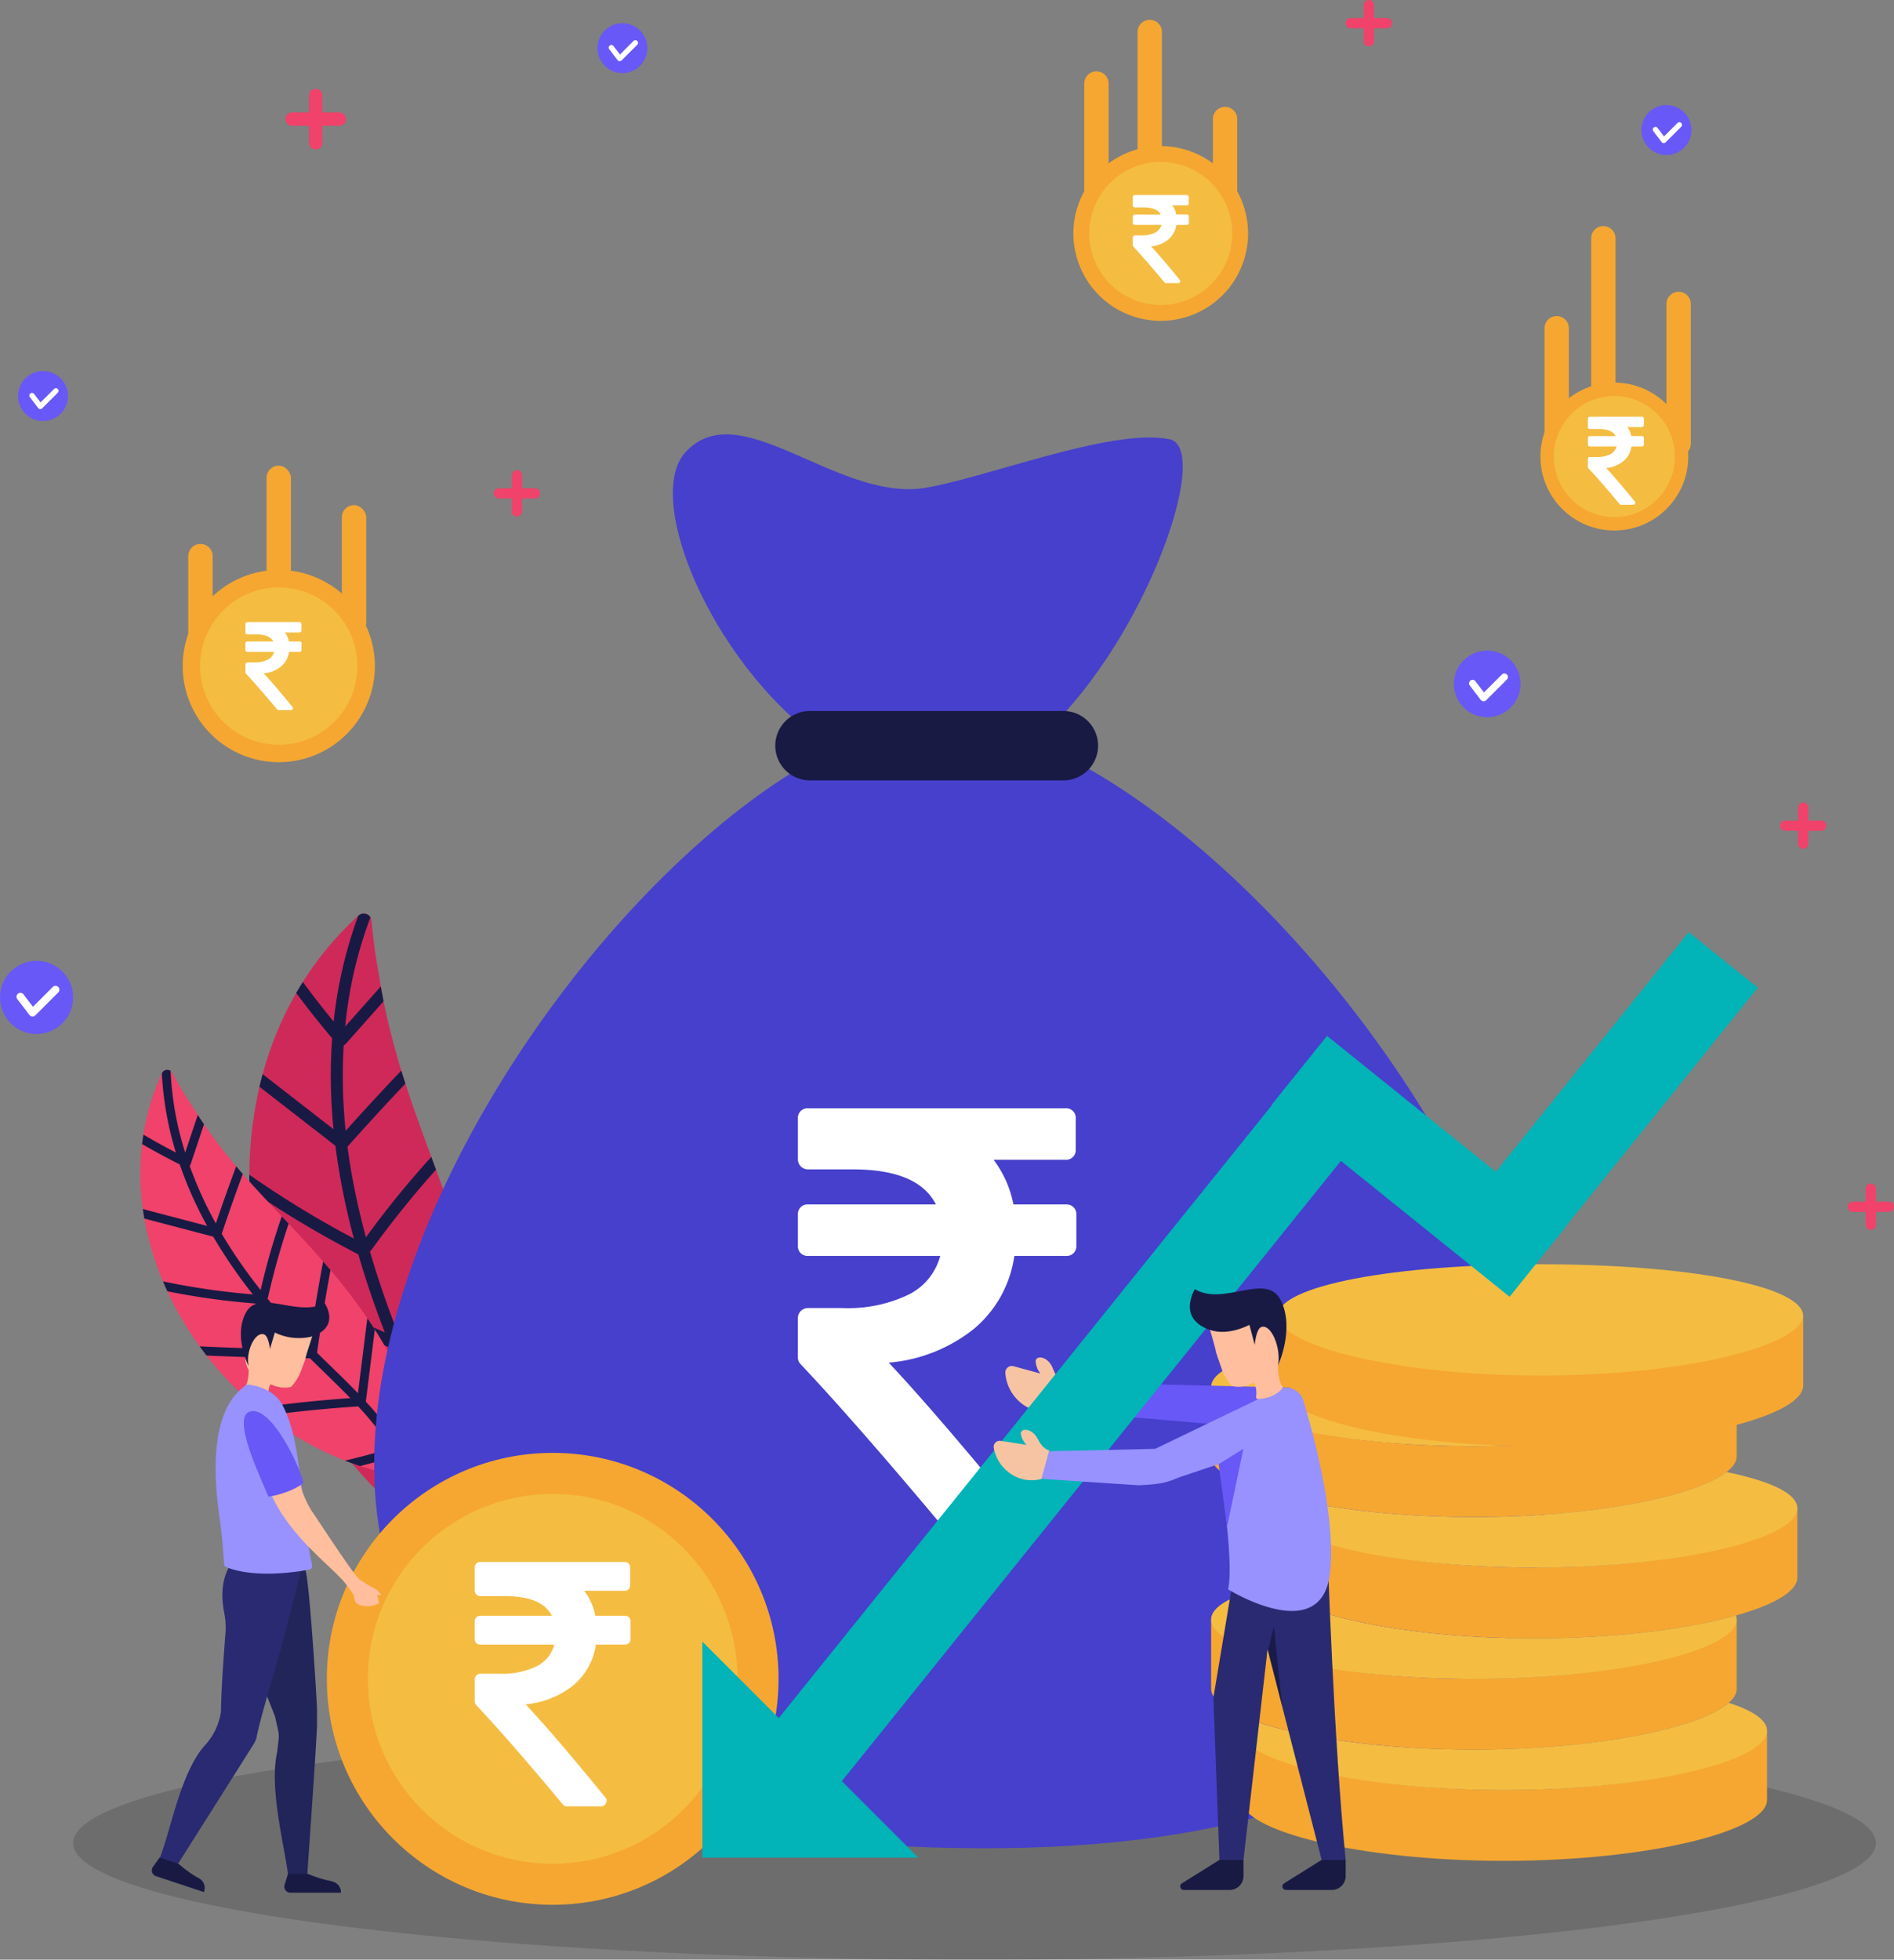 <svg xmlns="http://www.w3.org/2000/svg" width="279.867" height="289.445" viewBox="0 0 279.867 289.445">
  <rect x="0" y="0" width="279.867" height="289.445" fill="#808080" stroke="none"/>
  <g id="Group_5817" data-name="Group 5817" transform="translate(0 0)">
    <ellipse id="Ellipse_113" data-name="Ellipse 113" cx="133.198" cy="17.221" rx="133.198" ry="17.221" transform="translate(10.804 255.003)" opacity="0.15"/>
    <path id="Path_10175" data-name="Path 10175" d="M1303.221,766.232h0a1.8,1.8,0,0,1-1.8-1.8V748.873a1.8,1.8,0,0,1,1.8-1.8h0a1.8,1.8,0,0,1,1.8,1.8v15.558A1.8,1.8,0,0,1,1303.221,766.232Z" transform="translate(-1273.601 -666.733)" fill="#f6a731"/>
    <rect id="Rectangle_765" data-name="Rectangle 765" width="3.604" height="19.161" rx="1.802" transform="translate(39.387 68.775)" fill="#f6a731"/>
    <rect id="Rectangle_766" data-name="Rectangle 766" width="3.604" height="19.161" rx="1.802" transform="translate(50.511 74.607)" fill="#f6a731"/>
    <g id="Group_5716" data-name="Group 5716" transform="translate(22.643 79.836)">
      <ellipse id="Ellipse_114" data-name="Ellipse 114" cx="14.194" cy="14.194" rx="14.194" ry="14.194" transform="matrix(0.924, -0.383, 0.383, 0.924, 0, 10.864)" fill="#f6a731"/>
      <circle id="Ellipse_115" data-name="Ellipse 115" cx="11.615" cy="11.615" r="11.615" transform="translate(2.12 18.546) rotate(-45)" fill="#f4bd42"/>
    </g>
    <path id="Path_10176" data-name="Path 10176" d="M2551.93,556.517h0a1.8,1.8,0,0,1-1.8-1.8V539.158a1.8,1.8,0,0,1,1.8-1.8h0a1.8,1.8,0,0,1,1.8,1.8v15.558A1.8,1.8,0,0,1,2551.93,556.517Z" transform="translate(-2321.904 -490.675)" fill="#f6a731"/>
    <path id="Path_10177" data-name="Path 10177" d="M2594.892,482.665h0a1.8,1.8,0,0,1-1.8-1.8V456.358a1.8,1.8,0,0,1,1.8-1.8h0a1.8,1.8,0,0,1,1.8,1.8v24.505A1.8,1.8,0,0,1,2594.892,482.665Z" transform="translate(-2357.971 -421.164)" fill="#f6a731"/>
    <path id="Path_10178" data-name="Path 10178" d="M2664.2,539.263h0a1.8,1.8,0,0,1-1.8-1.8V516.829a1.8,1.8,0,0,1,1.8-1.8h0a1.8,1.8,0,0,1,1.8,1.8v20.632A1.8,1.8,0,0,1,2664.2,539.263Z" transform="translate(-2416.157 -471.93)" fill="#f6a731"/>
    <g id="Group_5717" data-name="Group 5717" transform="translate(227.622 56.513)">
      <ellipse id="Ellipse_116" data-name="Ellipse 116" cx="10.921" cy="10.921" rx="10.921" ry="10.921" transform="translate(0)" fill="#f6a731"/>
      <ellipse id="Ellipse_117" data-name="Ellipse 117" cx="8.937" cy="8.937" rx="8.937" ry="8.937" transform="translate(1.985 1.985)" fill="#f4bd42"/>
    </g>
    <path id="Path_10179" data-name="Path 10179" d="M2128.167,331.361h0a1.8,1.8,0,0,1-1.8-1.8V314a1.8,1.8,0,0,1,1.8-1.8h0a1.8,1.8,0,0,1,1.8,1.8V329.56A1.8,1.8,0,0,1,2128.167,331.361Z" transform="translate(-1966.152 -301.655)" fill="#f6a731"/>
    <path id="Path_10180" data-name="Path 10180" d="M2177.254,287.164h0a1.8,1.8,0,0,1-1.8-1.8V266.526a1.8,1.8,0,0,1,1.8-1.8h0a1.8,1.8,0,0,1,1.8,1.8v18.836A1.8,1.8,0,0,1,2177.254,287.164Z" transform="translate(-2007.36 -261.798)" fill="#f6a731"/>
    <path id="Path_10181" data-name="Path 10181" d="M2246.564,360.26h0a1.8,1.8,0,0,1-1.8-1.8V346.649a1.8,1.8,0,0,1,1.8-1.8h0a1.8,1.8,0,0,1,1.8,1.8v11.809A1.8,1.8,0,0,1,2246.564,360.26Z" transform="translate(-2065.546 -329.062)" fill="#f6a731"/>
    <g id="Group_5718" data-name="Group 5718" transform="translate(154.656 17.622)">
      <ellipse id="Ellipse_118" data-name="Ellipse 118" cx="12.905" cy="12.905" rx="12.905" ry="12.905" transform="translate(0 9.877) rotate(-22.5)" fill="#f6a731"/>
      <ellipse id="Ellipse_119" data-name="Ellipse 119" cx="10.56" cy="10.56" rx="10.56" ry="10.56" transform="translate(3.064 11.146) rotate(-22.5)" fill="#f4bd42"/>
    </g>
    <g id="Group_5721" data-name="Group 5721" transform="translate(20.738 134.93)">
      <g id="Group_5719" data-name="Group 5719" transform="translate(16.099)">
        <path id="Path_10182" data-name="Path 10182" d="M1359.6,1110.948q-.252.927-.472,1.865a58.409,58.409,0,0,0-1.5,12.988q0,1.078.026,2.159a65.953,65.953,0,0,0,1.612,12.625q.252,1.118.542,2.227a68.543,68.543,0,0,0,5.131,13.561q.544,1.08,1.129,2.138a62.177,62.177,0,0,0,10.9,14.438q1.148,1.123,2.356,2.175,1.387,1.213,2.852,2.325a17.336,17.336,0,0,0,5.063,3.068,3.878,3.878,0,0,0,1.783.126,3.1,3.1,0,0,0,.357-.094c3.2-1.065,3.736-8.207,4.038-11.078q.164-1.544.242-3.085.1-1.865.083-3.728a73.367,73.367,0,0,0-1.023-11.425c-.146-.894-.309-1.787-.483-2.678-.005-.032-.013-.062-.018-.094a116.6,116.6,0,0,0-2.967-11.61q-.326-1.077-.677-2.154c-.77-2.4-1.594-4.776-2.446-7.129q-.455-1.26-.917-2.511l-.694-1.881c-1.326-3.6-2.646-7.181-3.827-10.826q-.312-.962-.609-1.927-.464-1.5-.884-3.02c-.659-2.385-1.251-4.791-1.733-7.217q-.221-1.1-.408-2.2-.122-.721-.231-1.442a81.012,81.012,0,0,1-1.132-8.207,1.147,1.147,0,0,0-.17-.557,1.168,1.168,0,0,0-1.782-.243l-.02.017a47.541,47.541,0,0,0-8.185,9.775q-.508.807-.982,1.63A50.429,50.429,0,0,0,1359.6,1110.948Z" transform="translate(-1357.62 -1087.227)" fill="#cf2959"/>
        <path id="Path_10183" data-name="Path 10183" d="M1370.066,1119.085q-5.238-4.069-10.471-8.137-.252.927-.472,1.865,5.609,4.359,11.219,8.717a102.881,102.881,0,0,0,2.736,13.7q-.94-.5-1.876-1.006-2-1.092-3.959-2.244-4.932-2.9-9.623-6.174,0,1.078.026,2.159,1.12.771,2.254,1.517,4.126,2.725,8.429,5.164,2.115,1.2,4.27,2.331a9.83,9.83,0,0,0,1.128.574c1.1,3.808,2.385,7.562,3.8,11.244.039.1.079.2.118.3q-9.271-4.084-18.383-8.508.252,1.118.542,2.227,9.3,4.486,18.764,8.616c1.414,3.492,2.93,6.952,4.278,10.47q-8.854-3.083-17.911-5.525.544,1.08,1.129,2.138,8.881,2.452,17.576,5.526a64.307,64.307,0,0,1,2.1,6.978c.255,1.086.475,2.177.67,3.272-.675-.047-1.355-.161-2.022-.242q-3.727-.455-7.426-1.1,1.148,1.123,2.356,2.175,3.1.48,6.218.828a11.609,11.609,0,0,0,1.161.092c.223,1.485.4,2.978.535,4.474a3.878,3.878,0,0,0,1.783.126c-.155-1.735-.358-3.466-.623-5.185a2.605,2.605,0,0,0,.379-.469c.886-1.4,1.646-2.9,2.462-4.337q1.21-2.133,2.419-4.266.1-1.865.083-3.728-1.838,3.242-3.677,6.485-1.059,1.863-2.117,3.729c-.281-1.446-.611-2.882-1-4.308-.446-1.628-.964-3.231-1.525-4.818l7.3-12.514c-.146-.894-.309-1.787-.483-2.678q-3.8,6.518-7.6,13.036c-1.357-3.574-2.893-7.087-4.339-10.629q4.34-7.143,8.956-14.112-.326-1.077-.677-2.154-4.69,7.019-9.1,14.224c-.29-.735-.575-1.471-.848-2.211-1.166-3.146-2.234-6.333-3.173-9.555a5.013,5.013,0,0,0,.4-.495,147.732,147.732,0,0,1,9.355-11.6l-.694-1.881q-2.193,2.418-4.278,4.935-2.795,3.381-5.376,6.93c-.9-3.311-1.655-6.659-2.229-10.042q-.281-1.658-.5-3.336,4.206-4.723,8.555-9.313-.312-.962-.609-1.927-4.175,4.387-8.22,8.9a78.779,78.779,0,0,1-.287-12.63.812.812,0,0,0,.293-.2q2.8-3.149,5.6-6.3-.221-1.1-.408-2.2l-5.26,5.919a62.566,62.566,0,0,1,3.726-16.124,1.168,1.168,0,0,0-1.782-.243l-.02.017a64.923,64.923,0,0,0-3.629,15.62q-2.359-2.862-4.556-5.845-.508.807-.982,1.63,2.553,3.422,5.311,6.686A77.908,77.908,0,0,0,1370.066,1119.085Z" transform="translate(-1357.62 -1087.227)" fill="#181a44"/>
      </g>
      <g id="Group_5720" data-name="Group 5720" transform="translate(0 23.081)">
        <path id="Path_10184" data-name="Path 10184" d="M1257.677,1251.607q.1.7.221,1.408a43.289,43.289,0,0,0,2.756,9.281q.311.736.646,1.462a48.848,48.848,0,0,0,4.772,8.127q.5.688,1.017,1.359a50.777,50.777,0,0,0,7.44,7.74q.685.577,1.391,1.127a46.022,46.022,0,0,0,11.625,6.658q1.109.431,2.237.8,1.3.422,2.619.754a12.835,12.835,0,0,0,4.34.616,2.877,2.877,0,0,0,1.251-.432,2.253,2.253,0,0,0,.216-.168c1.869-1.656.156-6.675-.474-8.719q-.338-1.1-.733-2.171-.474-1.3-1.029-2.563a54.363,54.363,0,0,0-4.021-7.481q-.539-.85-1.108-1.683c-.013-.02-.027-.039-.04-.059a86.314,86.314,0,0,0-5.4-7.042q-.536-.638-1.088-1.27c-1.223-1.409-2.476-2.788-3.74-4.142q-.677-.725-1.355-1.443l-1.02-1.079c-1.95-2.063-3.892-4.119-5.756-6.257q-.492-.564-.975-1.135-.753-.888-1.481-1.8c-1.143-1.432-2.246-2.9-3.28-4.41q-.471-.684-.919-1.381-.292-.455-.577-.914a60.042,60.042,0,0,1-3.159-5.259.851.851,0,0,0-.278-.329.865.865,0,0,0-1.284.352l-.008.017a35.2,35.2,0,0,0-2.729,9.038q-.111.7-.194,1.4A37.351,37.351,0,0,0,1257.677,1251.607Z" transform="translate(-1257.306 -1231.042)" fill="#f0426a"/>
        <path id="Path_10185" data-name="Path 10185" d="M1268.511,1254.1l-9.5-2.493q.1.7.222,1.408l10.175,2.67a76.155,76.155,0,0,0,5.849,8.529q-.785-.065-1.57-.139-1.677-.162-3.349-.376-4.2-.537-8.349-1.4.311.736.646,1.462.987.2,1.977.377,3.6.655,7.242,1.063,1.79.2,3.586.344a7.266,7.266,0,0,0,.935.062c1.86,2.271,3.824,4.455,5.856,6.552.056.058.113.114.168.171q-7.5-.083-14.993-.443.5.688,1.017,1.359,7.636.348,15.284.406c1.979,1.966,4.018,3.881,5.96,5.884q-6.926.478-13.8,1.45.685.577,1.391,1.127,6.761-.915,13.576-1.353a47.615,47.615,0,0,1,3.463,4.139q.734,1,1.408,2.033c-.473.164-.97.285-1.447.424q-2.671.775-5.376,1.415,1.109.431,2.238.8,2.25-.575,4.475-1.246c.289-.087.566-.171.817-.275q.875,1.419,1.667,2.891a2.879,2.879,0,0,0,1.25-.432c-.61-1.137-1.252-2.256-1.933-3.35a1.944,1.944,0,0,0,.121-.429c.2-1.211.278-2.451.415-3.669q.2-1.8.405-3.609-.474-1.3-1.028-2.563-.307,2.743-.616,5.486-.179,1.577-.356,3.155-.918-1.354-1.936-2.642c-.777-.979-1.6-1.919-2.44-2.837q.662-5.322,1.327-10.644-.539-.85-1.108-1.683-.69,5.544-1.383,11.089c-1.964-2.039-4.033-3.983-6.048-5.975q.876-6.127,1.991-12.215-.536-.638-1.088-1.27-1.151,6.144-2.054,12.333-.618-.625-1.221-1.259c-1.71-1.8-3.364-3.662-4.941-5.583a3.713,3.713,0,0,0,.128-.453,109.5,109.5,0,0,1,2.993-10.624l-1.019-1.079q-.79,2.285-1.477,4.606-.919,3.115-1.644,6.284c-1.576-1.993-3.065-4.053-4.44-6.19q-.674-1.047-1.31-2.126,1.489-4.44,3.114-8.831-.493-.564-.975-1.135-1.567,4.2-3.008,8.45a58.282,58.282,0,0,1-3.871-8.516.59.59,0,0,0,.141-.223q.988-2.959,1.978-5.919-.47-.684-.919-1.381l-1.859,5.561a46.349,46.349,0,0,1-2.155-12.063.865.865,0,0,0-1.285.352l-.008.017a48.048,48.048,0,0,0,2.075,11.692q-2.439-1.262-4.8-2.654-.11.7-.194,1.4,2.735,1.587,5.562,3.007A57.68,57.68,0,0,0,1268.511,1254.1Z" transform="translate(-1258.641 -1231.042)" fill="#181a44"/>
      </g>
    </g>
    <path id="Path_10186" data-name="Path 10186" d="M1570.156,691.713c15.886-13.345,26.5-43.41,19.969-44.725-8.68-1.748-27.529,5.916-36.639,7.267-12.922,1.56-27-14.012-34.895-5.332-6.423,7.057,4.6,32.723,21.858,43.9-51.474,25.3-123.825,152.3,2.395,161.516C1717.49,867.094,1630.038,716.366,1570.156,691.713Z" transform="translate(-1417.315 -582.113)" fill="#4640cc"/>
    <path id="Path_10187" data-name="Path 10187" d="M1884.458,911.058H1847.01a5.125,5.125,0,0,1-5.125-5.125h0a5.126,5.126,0,0,1,5.125-5.125h37.448a5.125,5.125,0,0,1,5.125,5.125h0A5.125,5.125,0,0,1,1884.458,911.058Z" transform="translate(-1727.327 -795.796)" fill="#181a44"/>
    <g id="Group_5727" data-name="Group 5727" transform="translate(178.964 186.735)">
      <g id="Group_5722" data-name="Group 5722" transform="translate(0 10.454)">
        <path id="Path_10188" data-name="Path 10188" d="M2320.858,1482.821c0,4.536-17.386,8.767-38.83,8.767s-38.829-4.231-38.829-8.767,17.385-7.661,38.829-7.661,38.83,3.124,38.83,7.661" transform="translate(-2243.198 -1475.16)" fill="#f4bd42"/>
        <path id="Path_10189" data-name="Path 10189" d="M2282.027,1530.648c-21.444,0-38.829-4.424-38.829-8.961v10.448c.012,4.534,17.391,8.967,38.829,8.967s38.818-4.433,38.83-8.967v-10.448c0,4.537-17.386,8.961-38.83,8.961" transform="translate(-2243.198 -1514.22)" fill="#f6a731"/>
      </g>
      <g id="Group_5723" data-name="Group 5723" transform="translate(9.828)">
        <path id="Path_10190" data-name="Path 10190" d="M2382.094,1417.682c0,4.536-17.385,8.767-38.83,8.767s-38.83-4.231-38.83-8.767,17.385-7.661,38.83-7.661,38.83,3.124,38.83,7.661" transform="translate(-2304.434 -1410.02)" fill="#f4bd42"/>
        <path id="Path_10191" data-name="Path 10191" d="M2343.264,1465.509c-21.444,0-38.83-4.424-38.83-8.961V1467c.012,4.534,17.391,8.967,38.83,8.967s38.818-4.432,38.83-8.967v-10.448c0,4.537-17.385,8.961-38.83,8.961" transform="translate(-2304.434 -1449.081)" fill="#f6a731"/>
      </g>
      <g id="Group_5724" data-name="Group 5724" transform="translate(4.48 64.774)">
        <path id="Path_10192" data-name="Path 10192" d="M2309.945,1847.039c-21.444,0-38.83-4.424-38.83-8.96v10.448c.012,4.534,17.391,8.967,38.83,8.967s38.818-4.432,38.83-8.967v-10.448c0,4.537-17.386,8.96-38.83,8.96" transform="translate(-2271.115 -1834.153)" fill="#f6a731"/>
        <path id="Path_10193" data-name="Path 10193" d="M2343.117,1813.622c-4.241,3.731-19.488,6.912-37.653,6.912-14.2,0-26.618-1.946-33.388-4.577a2.47,2.47,0,0,0-.962,1.785c0,4.537,17.385,8.767,38.83,8.767s38.83-4.23,38.83-8.767c0-1.564-2.069-2.961-5.658-4.119" transform="translate(-2271.115 -1813.622)" fill="#f4bd42"/>
      </g>
      <g id="Group_5725" data-name="Group 5725" transform="translate(0 47.368)">
        <path id="Path_10194" data-name="Path 10194" d="M2282.027,1744.677c-21.444,0-38.829-4.424-38.829-8.961v10.448c.012,4.534,17.391,8.967,38.829,8.967s38.818-4.432,38.83-8.967v-10.448c0,4.537-17.386,8.961-38.83,8.961" transform="translate(-2243.198 -1730.813)" fill="#f6a731"/>
        <path id="Path_10195" data-name="Path 10195" d="M2290.989,1713.055c-19.733,0-36.016-3.756-38.492-7.889-5.793,1.313-9.3,3.061-9.3,5.1,0,4.536,17.385,8.766,38.829,8.766s38.83-4.231,38.83-8.766a1.8,1.8,0,0,0-.112-.59c-7.122,2-17.807,3.382-29.757,3.382" transform="translate(-2243.198 -1705.166)" fill="#f4bd42"/>
      </g>
      <g id="Group_5726" data-name="Group 5726" transform="translate(8.961 30.689)">
        <path id="Path_10196" data-name="Path 10196" d="M2337.862,1642.315c-21.445,0-38.83-4.423-38.83-8.961V1643.8c.012,4.534,17.391,8.967,38.83,8.967s38.818-4.432,38.83-8.967v-10.448c0,4.537-17.385,8.961-38.83,8.961" transform="translate(-2299.032 -1628.2)" fill="#f6a731"/>
        <path id="Path_10197" data-name="Path 10197" d="M2366.227,1601.241c-4.646,3.614-19.593,6.647-37.326,6.647-11.451,0-21.744-1.267-28.85-3.136a2.524,2.524,0,0,0-1.018,1.837c0,4.537,17.385,8.766,38.83,8.766s38.83-4.23,38.83-8.766c0-2.169-3.977-4.013-10.464-5.348" transform="translate(-2299.032 -1601.241)" fill="#f4bd42"/>
      </g>
    </g>
    <g id="Group_5728" data-name="Group 5728" transform="translate(48.295 214.592)">
      <ellipse id="Ellipse_120" data-name="Ellipse 120" cx="33.374" cy="33.374" rx="33.374" ry="33.374" fill="#f6a731"/>
      <ellipse id="Ellipse_121" data-name="Ellipse 121" cx="27.31" cy="27.31" rx="27.31" ry="27.31" transform="translate(6.065 6.065)" fill="#f4bd42"/>
    </g>
    <g id="Group_5730" data-name="Group 5730" transform="translate(22.433 192.393)">
      <path id="Path_10198" data-name="Path 10198" d="M1352.82,1468.387a1.914,1.914,0,0,0,.358.464l.011.011a4.977,4.977,0,0,0,3.037,1.012.218.218,0,0,0,.223-.265,3.17,3.17,0,0,1,.158-1.526.222.222,0,0,1,.288-.139,4.441,4.441,0,0,0,2.826.351.252.252,0,0,0,.092-.064,7.613,7.613,0,0,0,1.2-1.785c.042-.083.878-2.3.881-2.315-.018-.322,1-3.214,1.058-3.575a.208.208,0,0,0-.086-.208c-.472-.339-2.365-1.7-2.517-1.727-.177-.039-4.529-.84-4.678-.78a10.506,10.506,0,0,0-2.64,5.464,4.039,4.039,0,0,0,.464,2.495h0S1353.536,1467.777,1352.82,1468.387Z" transform="translate(-1339.186 -1455.822)" fill="#ffbe9d"/>
      <path id="Path_10199" data-name="Path 10199" d="M1336.264,1698.671a5.193,5.193,0,0,1-2.408-3.156.225.225,0,0,1,.089-.265c1.235-.783,9.842-6.166,11.9-5.509.632.2,1.828,20.225,1.819,20.652,0,.21.009,2.38,0,2.633-.136,3.41-1.332,20.387-1.465,22.269a.216.216,0,0,1-.181.2,14.4,14.4,0,0,1-2.339.154l-.222-.192c-.538-4.555-2.885-13.13-1.7-18.5.015-.067.022-.132.035-.2.007-.107.02-.244.042-.425.285-2.376.294-1.683-.356-4.68a.174.174,0,0,0-.01-.033c-1.454-3.745-4.194-10.573-5.1-12.835A.2.2,0,0,0,1336.264,1698.671Z" transform="translate(-1323.254 -1650.461)" fill="#222559"/>
      <g id="Group_5729" data-name="Group 5729" transform="translate(0.953 37.031)">
        <path id="Path_10200" data-name="Path 10200" d="M1273.824,1721.545a.223.223,0,0,0,.077.265,5.166,5.166,0,0,0,2.218,1.029s0-.007.007-.011c.3-.477,9.8-15.481,11.627-18.392.037-.063.074-.122.107-.174.008-.011.019-.015.019-.03a3.453,3.453,0,0,0,.3-.581c.015-.037.033-.074.044-.1a1.6,1.6,0,0,0,.1-.311c.015-.063.026-.122.037-.189,0-.008.007-.018.007-.03.255-1.294.862-3.513,1.6-6.1.418-1.464.873-3.044,1.328-4.638.362-1.25.721-2.493,1.05-3.672l2.652-10.316a.221.221,0,0,0-.2-.275l-2.128-.141a24.089,24.089,0,0,1-6.7-1.846.223.223,0,0,0-.245.05c-3.1,3.1-2.507,6.978-2.131,8.923,0,0,0,.007,0,.015a10.4,10.4,0,0,1,.152,2.711c-.214,2.794-.628,8.012-.669,11.639a.079.079,0,0,1,0,.009,9.3,9.3,0,0,1-2.219,4.824,11.018,11.018,0,0,0-1.1,1.387C1276.674,1710.241,1275.535,1717.472,1273.824,1721.545Z" transform="translate(-1273.807 -1676.016)" fill="#292a72"/>
      </g>
      <path id="Path_10201" data-name="Path 10201" d="M1326.63,1533.54c.01,1.142.079,2.28.168,3.375.121,1.343.284,2.622.453,3.78.337,2.325.569,5.608.634,6.592a.462.462,0,0,0,.289.4l.3.115c4.823,1.764,11.92.263,11.92.263.295.021.589-.211.474-.769a27.416,27.416,0,0,1-.516-2.9c.016-.4-.1-1.758-.326-3.638-.079-.669-.174-1.4-.284-2.175-.089-.658-.195-1.353-.305-2.069-.132-.832-.242-1.648-.353-2.443-.121-.9-.237-1.774-.363-2.638a34.678,34.678,0,0,0-.895-4.307,17.951,17.951,0,0,0-1.311-3.354c-1.343-2.585-4.6-2.99-5.16-3.043a.208.208,0,0,0-.147.037c-2.427,1.622-3.664,4.412-4.212,7.571A28.759,28.759,0,0,0,1326.63,1533.54Z" transform="translate(-1317.197 -1508.621)" fill="#9792ff"/>
      <path id="Path_10202" data-name="Path 10202" d="M1355.2,1553.3c.211-1.959,2.28-1.6,2.654-1.364.432.263,1.516,1.111,2.733,4.717.837,2.485,2.181,3.557,2.492,4.752.1.358.237.79.348,1.153l0,0a14.734,14.734,0,0,0,1.355,2.834c1,1.455,4.445,6.771,6.4,9.369a4.479,4.479,0,0,0,1.019,1.032c.425.22,1.052.682,1.478.858a.331.331,0,0,1,.072.046h0a3.235,3.235,0,0,1,1.343,1.162h-.651c.227.555.369,1.117.238,1.24a3.6,3.6,0,0,1-2.87.195c-.934-.458-.586-1.086-.815-1.463a19.88,19.88,0,0,0-1.509-2.054c-1.208-1.327-2.561-2.445-4.5-4.412a33.843,33.843,0,0,1-4.6-5.5,22.735,22.735,0,0,1-1.2-2.111h0c-1.324-2.708-3.263-6.061-3.736-8.541A10.343,10.343,0,0,1,1355.2,1553.3Z" transform="translate(-1341.183 -1534.661)" fill="#ffbe9d"/>
      <path id="Path_10203" data-name="Path 10203" d="M1361.405,1555.678c-.781.945-3.89,2-5.183,2.09-.721-1.877-5.473-11.463-2.846-12.517C1356.274,1544.088,1360.407,1552.106,1361.405,1555.678Z" transform="translate(-1338.994 -1529.11)" fill="#6858f7"/>
      <path id="Path_10204" data-name="Path 10204" d="M1390.381,1971.064l-.5,1.614a.9.9,0,0,0,.856,1.164h7.462s.174-1.389-1.563-1.736a17.847,17.847,0,0,1-3.3-1.042Z" transform="translate(-1370.261 -1886.681)" fill="#181a44"/>
      <path id="Path_10205" data-name="Path 10205" d="M1269.024,1956.029l-.987,1.373a.9.9,0,0,0,.446,1.375l7.082,2.348a1.648,1.648,0,0,0-.937-2.14,17.83,17.83,0,0,1-2.8-2.027Z" transform="translate(-1267.868 -1874.058)" fill="#181a44"/>
      <path id="Path_10206" data-name="Path 10206" d="M1351.026,1454.665s-2.317-4.482-.371-7.963,7.694.794,11.6-1.344c0,0,2.488,3.577-2.043,4.971a8.2,8.2,0,0,1-5.322-.622l-.72,2.432s-.187-1.953-.9-2.167C1351.912,1449.559,1350.558,1452.622,1351.026,1454.665Z" transform="translate(-1336.715 -1445.278)" fill="#181a44"/>
    </g>
    <g id="Group_5771" data-name="Group 5771" transform="translate(0)">
      <g id="Group_5733" data-name="Group 5733" transform="translate(88.281 3.423)">
        <g id="Group_5731" data-name="Group 5731">
          <path id="Path_10207" data-name="Path 10207" d="M1685.5,272.055a3.689,3.689,0,1,1-3.1-4.194A3.689,3.689,0,0,1,1685.5,272.055Z" transform="translate(-1678.158 -267.82)" fill="#6858f7"/>
        </g>
        <g id="Group_5732" data-name="Group 5732" transform="translate(1.667 2.533)">
          <path id="Path_10208" data-name="Path 10208" d="M1689.959,286.633a.4.4,0,0,1-.105-.1l-1.228-1.608a.392.392,0,0,1,.623-.476l.957,1.252,1.99-1.987a.392.392,0,1,1,.553.555l-2.306,2.3a.392.392,0,0,1-.483.056Z" transform="translate(-1688.544 -283.605)" fill="#fff"/>
        </g>
      </g>
      <g id="Group_5736" data-name="Group 5736" transform="translate(0 141.92)">
        <g id="Group_5734" data-name="Group 5734">
          <path id="Path_10209" data-name="Path 10209" d="M1138.83,1136.986a5.4,5.4,0,1,1-4.544-6.14A5.4,5.4,0,0,1,1138.83,1136.986Z" transform="translate(-1128.087 -1130.786)" fill="#6858f7"/>
        </g>
        <g id="Group_5735" data-name="Group 5735" transform="translate(2.44 3.709)">
          <path id="Path_10210" data-name="Path 10210" d="M1145.363,1158.329a.58.58,0,0,1-.154-.14l-1.8-2.354a.574.574,0,0,1,.912-.7l1.4,1.833,2.914-2.909a.574.574,0,1,1,.81.812l-3.377,3.372a.574.574,0,0,1-.707.082Z" transform="translate(-1143.292 -1153.895)" fill="#fff"/>
        </g>
      </g>
      <g id="Group_5739" data-name="Group 5739" transform="translate(2.666 54.808)">
        <g id="Group_5737" data-name="Group 5737">
          <path id="Path_10211" data-name="Path 10211" d="M1152.036,592.231a3.689,3.689,0,1,1-3.1-4.194A3.689,3.689,0,0,1,1152.036,592.231Z" transform="translate(-1144.697 -587.997)" fill="#6858f7"/>
        </g>
        <g id="Group_5738" data-name="Group 5738" transform="translate(1.667 2.533)">
          <path id="Path_10212" data-name="Path 10212" d="M1156.5,606.81a.4.4,0,0,1-.105-.1l-1.229-1.608a.392.392,0,0,1,.623-.476l.956,1.252,1.99-1.987a.392.392,0,1,1,.554.555l-2.306,2.3a.392.392,0,0,1-.483.056Z" transform="translate(-1155.083 -603.781)" fill="#fff"/>
        </g>
      </g>
      <g id="Group_5742" data-name="Group 5742" transform="translate(214.84 96.093)">
        <g id="Group_5740" data-name="Group 5740">
          <path id="Path_10213" data-name="Path 10213" d="M2476.522,850.886a4.919,4.919,0,1,1-4.138-5.592A4.919,4.919,0,0,1,2476.522,850.886Z" transform="translate(-2466.737 -845.239)" fill="#6858f7"/>
        </g>
        <g id="Group_5741" data-name="Group 5741" transform="translate(2.222 3.378)">
          <path id="Path_10214" data-name="Path 10214" d="M2482.471,870.325a.522.522,0,0,1-.141-.127l-1.638-2.144a.523.523,0,0,1,.831-.634l1.275,1.669,2.654-2.649a.522.522,0,1,1,.738.74l-3.075,3.071a.521.521,0,0,1-.4.151A.515.515,0,0,1,2482.471,870.325Z" transform="translate(-2480.585 -866.287)" fill="#fff"/>
        </g>
      </g>
      <g id="Group_5745" data-name="Group 5745" transform="translate(242.553 15.518)">
        <g id="Group_5743" data-name="Group 5743">
          <path id="Path_10215" data-name="Path 10215" d="M2646.748,347.418a3.689,3.689,0,1,1-3.1-4.194A3.689,3.689,0,0,1,2646.748,347.418Z" transform="translate(-2639.41 -343.183)" fill="#6858f7"/>
        </g>
        <g id="Group_5744" data-name="Group 5744" transform="translate(1.667 2.533)">
          <path id="Path_10216" data-name="Path 10216" d="M2651.209,362a.393.393,0,0,1-.1-.1l-1.229-1.608a.392.392,0,0,1,.623-.476l.956,1.252,1.99-1.987a.392.392,0,1,1,.554.555l-2.307,2.3a.389.389,0,0,1-.3.114A.394.394,0,0,1,2651.209,362Z" transform="translate(-2649.795 -358.968)" fill="#fff"/>
        </g>
      </g>
      <g id="Group_5750" data-name="Group 5750" transform="translate(72.957 69.449)">
        <g id="Group_5747" data-name="Group 5747" transform="translate(2.666)">
          <g id="Group_5746" data-name="Group 5746">
            <path id="Path_10217" data-name="Path 10217" d="M1600.043,686.071a.756.756,0,0,1-.755-.756v-5.333a.756.756,0,1,1,1.512,0v5.333A.757.757,0,0,1,1600.043,686.071Z" transform="translate(-1599.287 -679.226)" fill="#f0426a"/>
          </g>
        </g>
        <g id="Group_5749" data-name="Group 5749" transform="translate(0 2.666)">
          <g id="Group_5748" data-name="Group 5748">
            <path id="Path_10218" data-name="Path 10218" d="M1588.763,697.352h-5.334a.756.756,0,0,1,0-1.512h5.334a.756.756,0,1,1,0,1.512Z" transform="translate(-1582.673 -695.84)" fill="#f0426a"/>
          </g>
        </g>
      </g>
      <g id="Group_5755" data-name="Group 5755" transform="translate(198.844)">
        <g id="Group_5752" data-name="Group 5752" transform="translate(2.666)">
          <g id="Group_5751" data-name="Group 5751">
            <path id="Path_10219" data-name="Path 10219" d="M2384.433,253.338a.757.757,0,0,1-.756-.756v-5.334a.756.756,0,0,1,1.512,0v5.334A.757.757,0,0,1,2384.433,253.338Z" transform="translate(-2383.677 -246.493)" fill="#f0426a"/>
          </g>
        </g>
        <g id="Group_5754" data-name="Group 5754" transform="translate(0 2.666)">
          <g id="Group_5753" data-name="Group 5753">
            <path id="Path_10220" data-name="Path 10220" d="M2373.153,264.619h-5.334a.756.756,0,0,1,0-1.512h5.334a.756.756,0,1,1,0,1.512Z" transform="translate(-2367.063 -263.107)" fill="#f0426a"/>
          </g>
        </g>
      </g>
      <g id="Group_5760" data-name="Group 5760" transform="translate(42.18 13.121)">
        <g id="Group_5757" data-name="Group 5757" transform="translate(3.485)">
          <g id="Group_5756" data-name="Group 5756">
            <path id="Path_10221" data-name="Path 10221" d="M1413.608,337.2a.989.989,0,0,1-.988-.988v-6.97a.988.988,0,0,1,1.976,0v6.97A.989.989,0,0,1,1413.608,337.2Z" transform="translate(-1412.62 -328.25)" fill="#f0426a"/>
          </g>
        </g>
        <g id="Group_5759" data-name="Group 5759" transform="translate(0 3.485)">
          <g id="Group_5758" data-name="Group 5758">
            <path id="Path_10222" data-name="Path 10222" d="M1398.866,351.938h-6.97a.988.988,0,1,1,0-1.976h6.97a.988.988,0,1,1,0,1.976Z" transform="translate(-1390.908 -349.962)" fill="#f0426a"/>
          </g>
        </g>
      </g>
      <g id="Group_5765" data-name="Group 5765" transform="translate(273.021 174.819)">
        <g id="Group_5762" data-name="Group 5762" transform="translate(2.666)">
          <g id="Group_5761" data-name="Group 5761">
            <path id="Path_10223" data-name="Path 10223" d="M2846.626,1342.62a.757.757,0,0,1-.756-.756v-5.334a.756.756,0,0,1,1.512,0v5.334A.756.756,0,0,1,2846.626,1342.62Z" transform="translate(-2845.87 -1335.775)" fill="#f0426a"/>
          </g>
        </g>
        <g id="Group_5764" data-name="Group 5764" transform="translate(0 2.666)">
          <g id="Group_5763" data-name="Group 5763">
            <path id="Path_10224" data-name="Path 10224" d="M2835.346,1353.9h-5.334a.756.756,0,0,1,0-1.512h5.334a.756.756,0,1,1,0,1.512Z" transform="translate(-2829.257 -1352.388)" fill="#f0426a"/>
          </g>
        </g>
      </g>
      <g id="Group_5770" data-name="Group 5770" transform="translate(263.029 118.533)">
        <g id="Group_5767" data-name="Group 5767" transform="translate(2.666)">
          <g id="Group_5766" data-name="Group 5766">
            <path id="Path_10225" data-name="Path 10225" d="M2784.367,991.907a.757.757,0,0,1-.756-.756v-5.333a.756.756,0,0,1,1.512,0v5.333A.756.756,0,0,1,2784.367,991.907Z" transform="translate(-2783.611 -985.062)" fill="#f0426a"/>
          </g>
        </g>
        <g id="Group_5769" data-name="Group 5769" transform="translate(0 2.666)">
          <g id="Group_5768" data-name="Group 5768">
            <path id="Path_10226" data-name="Path 10226" d="M2773.087,1003.188h-5.334a.756.756,0,0,1,0-1.512h5.334a.756.756,0,1,1,0,1.512Z" transform="translate(-2766.997 -1001.676)" fill="#f0426a"/>
          </g>
        </g>
      </g>
    </g>
    <g id="Group_5772" data-name="Group 5772" transform="translate(117.901 163.694)">
      <path id="Path_10227" data-name="Path 10227" d="M1903.451,1281.075a1.426,1.426,0,0,0-1.053-.412h-7.835a15.861,15.861,0,0,0-2.933-6.6h10.676a1.408,1.408,0,0,0,1.465-1.465v-4.675a1.409,1.409,0,0,0-1.466-1.466h-38.123a1.411,1.411,0,0,0-1.466,1.466v6.094a1.487,1.487,0,0,0,1.466,1.466h6.644q9.668,0,12.28,5.177h-18.924a1.411,1.411,0,0,0-1.466,1.466v4.674a1.411,1.411,0,0,0,1.466,1.465h19.566a8.954,8.954,0,0,1-4.7,5.728,20.679,20.679,0,0,1-9.737,1.971h-5.132a1.487,1.487,0,0,0-1.466,1.466v5.82a1.37,1.37,0,0,0,.412,1.008q8.8,9.347,22.819,26.164a1.351,1.351,0,0,0,1.146.55h8.935a1.329,1.329,0,0,0,1.329-.825,1.252,1.252,0,0,0-.184-1.558q-13.378-16.4-21.031-24.56a23.238,23.238,0,0,0,12.647-5.04,17.129,17.129,0,0,0,5.911-10.722h7.7a1.413,1.413,0,0,0,1.466-1.466v-4.674A1.427,1.427,0,0,0,1903.451,1281.075Z" transform="translate(-1862.716 -1266.458)" fill="#fff"/>
    </g>
    <g id="Group_5773" data-name="Group 5773" transform="translate(70.15 230.706)">
      <path id="Path_10228" data-name="Path 10228" d="M1587.977,1692.178a.8.8,0,0,0-.589-.231H1583a8.886,8.886,0,0,0-1.641-3.691h5.973a.788.788,0,0,0,.82-.82v-2.616a.788.788,0,0,0-.82-.82h-21.329a.79.79,0,0,0-.82.82v3.41a.831.831,0,0,0,.82.82h3.717q5.409,0,6.87,2.9h-10.587a.791.791,0,0,0-.82.821v2.615a.79.79,0,0,0,.82.82h10.947a5.01,5.01,0,0,1-2.628,3.2,11.571,11.571,0,0,1-5.447,1.1h-2.871a.832.832,0,0,0-.82.82v3.256a.766.766,0,0,0,.231.564q4.922,5.23,12.767,14.638a.755.755,0,0,0,.641.308h5a.744.744,0,0,0,.744-.462.7.7,0,0,0-.1-.872q-7.485-9.178-11.767-13.741a13,13,0,0,0,7.076-2.82,9.584,9.584,0,0,0,3.307-6h4.307a.791.791,0,0,0,.82-.82v-2.615A.8.8,0,0,0,1587.977,1692.178Z" transform="translate(-1565.187 -1684)" fill="#fff"/>
    </g>
    <g id="Group_5774" data-name="Group 5774" transform="translate(36.274 91.882)">
      <path id="Path_10229" data-name="Path 10229" d="M1362.307,821.942a.288.288,0,0,0-.212-.083h-1.577a3.193,3.193,0,0,0-.59-1.328h2.149a.283.283,0,0,0,.295-.295V819.3a.283.283,0,0,0-.295-.3H1354.4a.284.284,0,0,0-.3.3v1.226a.3.3,0,0,0,.3.3h1.337q1.946,0,2.472,1.042H1354.4a.284.284,0,0,0-.3.3v.941a.284.284,0,0,0,.3.295h3.938a1.8,1.8,0,0,1-.946,1.153,4.164,4.164,0,0,1-1.959.4H1354.4a.3.3,0,0,0-.3.3v1.171a.275.275,0,0,0,.083.2q1.771,1.881,4.593,5.266a.272.272,0,0,0,.23.111h1.8a.268.268,0,0,0,.268-.166.252.252,0,0,0-.037-.314q-2.693-3.3-4.233-4.943a4.679,4.679,0,0,0,2.545-1.015,3.448,3.448,0,0,0,1.19-2.158h1.549a.284.284,0,0,0,.3-.295v-.941A.287.287,0,0,0,1362.307,821.942Z" transform="translate(-1354.108 -819)" fill="#fff"/>
    </g>
    <g id="Group_5775" data-name="Group 5775" transform="translate(167.395 28.809)">
      <path id="Path_10230" data-name="Path 10230" d="M2179.307,428.942a.289.289,0,0,0-.212-.083h-1.577a3.186,3.186,0,0,0-.59-1.328h2.149a.282.282,0,0,0,.295-.295V426.3a.283.283,0,0,0-.295-.3H2171.4a.284.284,0,0,0-.3.3v1.227a.3.3,0,0,0,.3.3h1.337q1.946,0,2.471,1.042H2171.4a.284.284,0,0,0-.3.3v.941a.284.284,0,0,0,.3.295h3.938a1.8,1.8,0,0,1-.945,1.153,4.163,4.163,0,0,1-1.96.4H2171.4a.3.3,0,0,0-.3.3v1.171a.275.275,0,0,0,.083.2q1.771,1.881,4.592,5.266a.273.273,0,0,0,.231.111h1.8a.267.267,0,0,0,.268-.166.253.253,0,0,0-.037-.314q-2.693-3.3-4.233-4.943a4.678,4.678,0,0,0,2.545-1.015,3.448,3.448,0,0,0,1.19-2.158h1.549a.283.283,0,0,0,.295-.295v-.941A.288.288,0,0,0,2179.307,428.942Z" transform="translate(-2171.108 -426)" fill="#fff"/>
    </g>
    <g id="Group_5776" data-name="Group 5776" transform="translate(234.64 61.549)">
      <path id="Path_10231" data-name="Path 10231" d="M2598.307,632.942a.288.288,0,0,0-.212-.083h-1.577a3.217,3.217,0,0,0-.59-1.328h2.148a.284.284,0,0,0,.3-.3V630.3a.285.285,0,0,0-.3-.3H2590.4a.285.285,0,0,0-.3.3v1.227a.3.3,0,0,0,.3.295h1.338q1.945,0,2.471,1.042H2590.4a.285.285,0,0,0-.3.3v.941a.285.285,0,0,0,.3.295h3.938a1.8,1.8,0,0,1-.946,1.153,4.163,4.163,0,0,1-1.96.4H2590.4a.3.3,0,0,0-.3.3v1.171a.277.277,0,0,0,.083.2q1.771,1.881,4.592,5.266a.272.272,0,0,0,.23.111h1.8a.268.268,0,0,0,.268-.166.252.252,0,0,0-.037-.314q-2.692-3.3-4.233-4.943a4.677,4.677,0,0,0,2.546-1.014,3.445,3.445,0,0,0,1.189-2.158h1.55a.284.284,0,0,0,.295-.3v-.941A.287.287,0,0,0,2598.307,632.942Z" transform="translate(-2590.108 -630)" fill="#fff"/>
    </g>
    <g id="Group_5778" data-name="Group 5778" transform="translate(103.781 137.669)">
      <path id="Path_10232" data-name="Path 10232" d="M2128.966,1519.027l-35.807-.863v4.17l32.318,2.78Z" transform="translate(-2042.055 -1451.743)" fill="#6858f7"/>
      <path id="Path_10233" data-name="Path 10233" d="M2062.352,1499.426s-.884-.09-1.589-1.947-2.471-2.036-2.561-1.152a3.1,3.1,0,0,0,.7,1.857l-3.97-1.082a.964.964,0,0,0-1.21,1.043,6.24,6.24,0,0,0,2.081,4.189,5.8,5.8,0,0,0,4.82,1.437Z" transform="translate(-2008.945 -1432.979)" fill="#f7c4a3"/>
      <path id="Path_10234" data-name="Path 10234" d="M1930.693,1112.514l-10.208-8.217-28.5,35.409-24.94-20.076-8.217,10.208.056.045-72.854,90.506-11.292-11.292V1241h31.9l-11.292-11.292,73.742-91.609,24.928,20.066,8.217-10.208-.044-.035Z" transform="translate(-1774.734 -1104.298)" fill="#02b3b7"/>
      <path id="Path_10235" data-name="Path 10235" d="M2262.178,1675.918s.888,27.535,2.665,45.3h-3.553l-7.994-31.089-3.553,31.089h-3.553l-.888-23.983,2.665-15.988Z" transform="translate(-2169.78 -1584.179)" fill="#292a72"/>
      <path id="Path_10236" data-name="Path 10236" d="M2224.075,1958.184v2.387a2.054,2.054,0,0,1-2.054,2.054h-6.766a.527.527,0,0,1-.279-.975l5.546-3.466Z" transform="translate(-2144.112 -1821.144)" fill="#181a44"/>
      <path id="Path_10237" data-name="Path 10237" d="M2318.164,1958.184v2.387a2.054,2.054,0,0,1-2.054,2.054h-6.766a.527.527,0,0,1-.28-.975l5.546-3.466Z" transform="translate(-2223.101 -1821.144)" fill="#181a44"/>
      <path id="Path_10238" data-name="Path 10238" d="M2113.51,1523.729l-18.381,8.853-15.766.365-2.691,3.954,16.024,1.067c3.3-.174,3.928-.335,6.082-1.216l5.745-1.92s2.335,14.159,1.378,18.5c0,0,13.6,8.457,15.026-2.143.86-6.382-1.192-16.761-3.912-25.764A2.643,2.643,0,0,0,2113.51,1523.729Z" transform="translate(-2028.214 -1456.256)" fill="#9792ff"/>
      <path id="Path_10239" data-name="Path 10239" d="M2051.175,1565.385s-.834.01-1.688-1.649-2.523-1.639-2.513-.8a2.913,2.913,0,0,0,.854,1.659l-3.821-.59a.906.906,0,0,0-1.018,1.1,5.863,5.863,0,0,0,2.385,3.69,5.452,5.452,0,0,0,4.652.831Z" transform="translate(-1999.917 -1488.858)" fill="#f7c4a3"/>
      <path id="Path_10240" data-name="Path 10240" d="M2251.377,1591.4l2.411-11.529-3.648,2.259Z" transform="translate(-2173.842 -1503.549)" fill="#6858f7"/>
      <path id="Path_10241" data-name="Path 10241" d="M2297.7,1755.178l-1.221-11.828-.869,3.475Z" transform="translate(-2212.014 -1640.788)" opacity="0.35"/>
      <g id="Group_5777" data-name="Group 5777" transform="translate(72.04 52.641)">
        <path id="Path_10242" data-name="Path 10242" d="M2251.383,1455.85a2.3,2.3,0,0,1-.391.563l-.011.013a5.087,5.087,0,0,1-3.321,1.227.256.256,0,0,1-.243-.321,4.248,4.248,0,0,0-.173-1.85.237.237,0,0,0-.315-.168,4.422,4.422,0,0,1-3.089.425.276.276,0,0,1-.1-.078,9.338,9.338,0,0,1-1.313-2.165c-.045-.1-.96-2.786-.964-2.807.02-.391-1.089-3.9-1.156-4.335a.266.266,0,0,1,.093-.252c.516-.411,2.586-2.057,2.752-2.095.194-.047,4.952-1.018,5.114-.945a13.253,13.253,0,0,1,2.886,6.626,5.349,5.349,0,0,1-.507,3.025h0S2250.6,1455.111,2251.383,1455.85Z" transform="translate(-2237.623 -1441.332)" fill="#ffbe9d"/>
        <path id="Path_10243" data-name="Path 10243" d="M2236.631,1443.682s2.533-5.434.406-9.655-8.411.962-12.682-1.629c0,0-2.72,4.337,2.234,6.027,2.761.943,5.818-.755,5.818-.755l.787,2.949s.205-2.368.979-2.627C2235.662,1437.492,2237.143,1441.2,2236.631,1443.682Z" transform="translate(-2223.611 -1432.301)" fill="#181a44"/>
      </g>
    </g>
  </g>
</svg>
